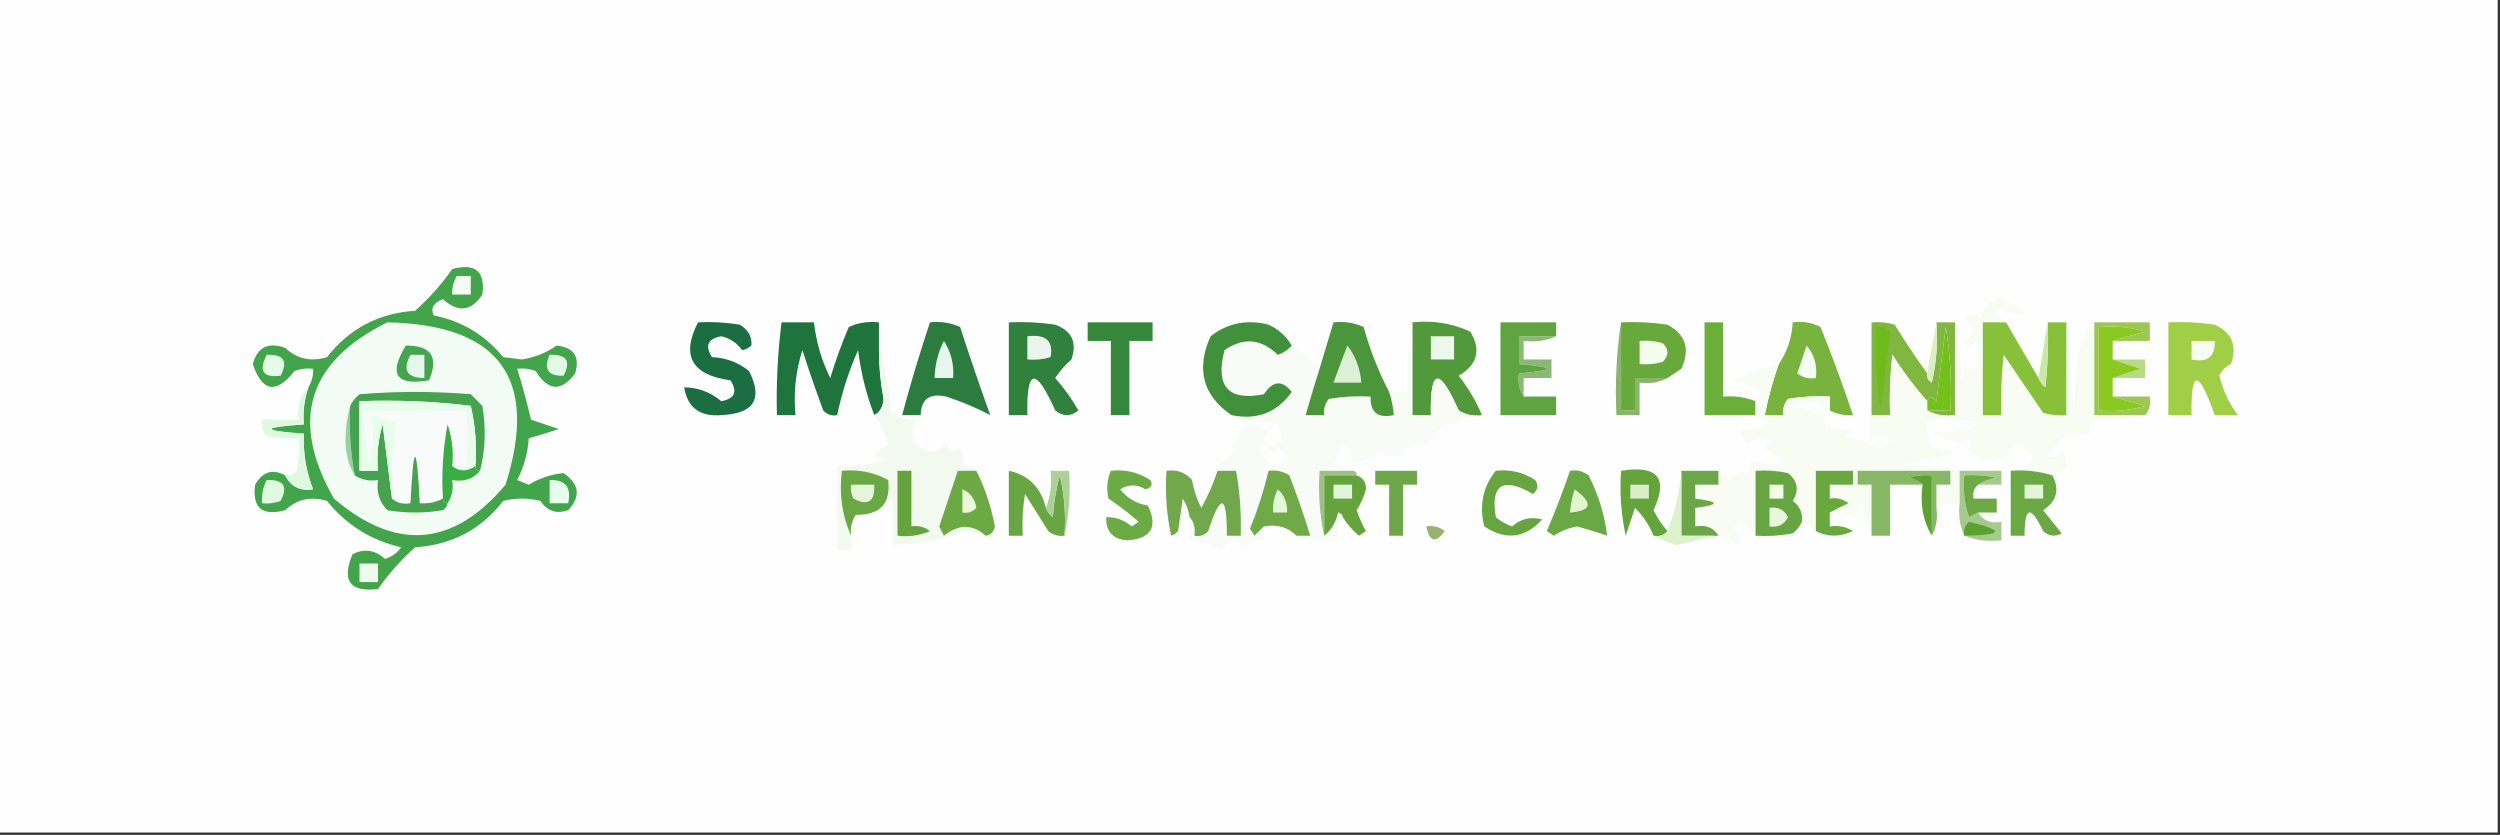 <?xml version="1.0" encoding="UTF-8"?>
<!DOCTYPE svg PUBLIC "-//W3C//DTD SVG 1.1//EN" "http://www.w3.org/Graphics/SVG/1.1/DTD/svg11.dtd">
<svg xmlns="http://www.w3.org/2000/svg" version="1.1" width="539px" height="180px" style="shape-rendering:geometricPrecision; text-rendering:geometricPrecision; image-rendering:optimizeQuality; fill-rule:evenodd; clip-rule:evenodd" xmlns:xlink="http://www.w3.org/1999/xlink">
<rect width="100%" height="100%" fill="#333333" stroke="none"/>
<g><path style="opacity:1" fill="#fefefe" d="M -0.5,-0.5 C 179.167,-0.5 358.833,-0.5 538.5,-0.5C 538.5,59.5 538.5,119.5 538.5,179.5C 358.833,179.5 179.167,179.5 -0.5,179.5C -0.5,119.5 -0.5,59.5 -0.5,-0.5 Z"/></g>
<g><path style="opacity:1" fill="#42a54b" d="M 61.5,102.5 C 62.68,104.913 64.68,105.913 67.5,105.5C 66,101.67 65.333,97.67 65.5,93.5C 56.167,92.833 56.167,92.167 65.5,91.5C 65.279,88.721 65.612,86.055 66.5,83.5C 67.234,82.292 67.567,80.959 67.5,79.5C 66.127,79.343 64.793,79.51 63.5,80C 59.536,85.013 56.536,84.513 54.5,78.5C 55.486,74.853 57.819,73.686 61.5,75C 64.014,77.376 67.014,78.043 70.5,77C 75.326,70.834 81.659,67.5 89.5,67C 92.538,64.297 95.205,61.297 97.5,58C 102.498,56.67 104.664,58.504 104,63.5C 101.593,67.131 98.759,67.464 95.5,64.5C 93.462,65.277 92.795,66.444 93.5,68C 99.551,69.195 104.551,72.195 108.5,77C 109.833,77.167 111.167,77.333 112.5,77.5C 115.323,77.051 117.823,76.051 120,74.5C 123.739,74.905 125.073,76.905 124,80.5C 121.01,84.515 118.177,84.349 115.5,80C 114.207,79.51 112.873,79.343 111.5,79.5C 112.624,83.11 113.624,86.776 114.5,90.5C 116.5,91.167 118.5,91.833 120.5,92.5C 118.314,93.221 116.147,93.888 114,94.5C 113.803,97.692 112.97,100.692 111.5,103.5C 112.333,103.833 113.167,104.167 114,104.5C 116.383,103.068 118.883,102.235 121.5,102C 124.932,104.367 125.265,107.034 122.5,110C 119.997,110.874 117.997,110.207 116.5,108C 113.833,107.333 111.167,107.333 108.5,108C 103.741,114.154 97.408,117.488 89.5,118C 86.462,120.703 83.795,123.703 81.5,127C 75.433,127.714 73.6,125.214 76,119.5C 78.518,118.209 80.851,118.542 83,120.5C 84.434,120.07 85.601,119.236 86.5,118C 79.994,116.503 74.661,113.17 70.5,108C 67.014,106.957 64.014,107.624 61.5,110C 56.502,111.33 54.336,109.496 55,104.5C 56.621,101.679 58.788,101.013 61.5,102.5 Z"/></g>
<g><path style="opacity:1" fill="#f2fbf4" d="M 98.5,59.5 C 99.5,59.5 100.5,59.5 101.5,59.5C 101.5,60.833 101.5,62.167 101.5,63.5C 100.167,63.5 98.833,63.5 97.5,63.5C 97.433,62.041 97.766,60.708 98.5,59.5 Z"/></g>
<g><path style="opacity:1" fill="#1f733d" d="M 189.5,75.5 C 189.504,79.027 189.837,82.527 190.5,86C 190.392,87.681 189.725,88.848 188.5,89.5C 186.815,85.211 185.649,80.544 185,75.5C 182.993,80.02 181.493,84.687 180.5,89.5C 179.325,89.719 178.325,89.386 177.5,88.5C 175.901,84.204 174.401,79.871 173,75.5C 171.563,79.972 171.063,84.639 171.5,89.5C 170.167,89.5 168.833,89.5 167.5,89.5C 167.336,82.798 167.669,76.131 168.5,69.5C 170.833,69.5 173.167,69.5 175.5,69.5C 175.953,73.693 177.119,77.693 179,81.5C 180.136,77.757 181.47,74.09 183,70.5C 185.041,69.577 187.208,69.244 189.5,69.5C 189.5,71.5 189.5,73.5 189.5,75.5 Z"/></g>
<g><path style="opacity:1" fill="#35873c" d="M 234.5,69.5 C 239.167,69.5 243.833,69.5 248.5,69.5C 248.5,70.833 248.5,72.167 248.5,73.5C 246.833,73.5 245.167,73.5 243.5,73.5C 243.5,78.833 243.5,84.167 243.5,89.5C 242.167,89.5 240.833,89.5 239.5,89.5C 239.5,84.167 239.5,78.833 239.5,73.5C 237.833,73.5 236.167,73.5 234.5,73.5C 234.5,72.167 234.5,70.833 234.5,69.5 Z"/></g>
<g><path style="opacity:1" fill="#8bb875" d="M 335.5,72.5 C 333.393,73.468 331.059,73.802 328.5,73.5C 328.5,74.833 328.5,76.167 328.5,77.5C 330.5,77.5 332.5,77.5 334.5,77.5C 334.5,78.833 334.5,80.167 334.5,81.5C 332.5,81.5 330.5,81.5 328.5,81.5C 328.5,82.833 328.5,84.167 328.5,85.5C 327.549,84.081 327.216,82.415 327.5,80.5C 335.5,79.833 335.5,79.167 327.5,78.5C 327.5,76.5 327.5,74.5 327.5,72.5C 330.167,72.5 332.833,72.5 335.5,72.5 Z"/></g>
<g><path style="opacity:1" fill="#e1fae5" d="M 118.5,76.5 C 122.161,76.35 123.161,77.85 121.5,81C 118.14,81.118 117.14,79.618 118.5,76.5 Z"/></g>
<g><path style="opacity:1" fill="#88b46c" d="M 349.5,69.5 C 349.5,75.833 349.5,82.167 349.5,88.5C 350.5,88.5 351.5,88.5 352.5,88.5C 352.5,86.167 352.5,83.833 352.5,81.5C 354.833,81.5 357.167,81.5 359.5,81.5C 357.735,82.461 355.735,82.795 353.5,82.5C 353.5,84.833 353.5,87.167 353.5,89.5C 351.833,89.5 350.167,89.5 348.5,89.5C 348.176,82.646 348.509,75.979 349.5,69.5 Z"/></g>
<g><path style="opacity:1" fill="#b6db81" d="M 455.5,77.5 C 457.833,77.5 460.167,77.5 462.5,77.5C 462.5,78.833 462.5,80.167 462.5,81.5C 460.167,81.5 457.833,81.5 455.5,81.5C 457.369,80.835 459.369,80.169 461.5,79.5C 459.369,78.831 457.369,78.165 455.5,77.5 Z"/></g>
<g><path style="opacity:1" fill="#a0ce47" d="M 467.5,69.5 C 470.85,69.335 474.183,69.502 477.5,70C 481.213,71.691 482.379,74.525 481,78.5C 479.842,78.998 479.009,79.832 478.5,81C 479.293,84.232 480.626,87.066 482.5,89.5C 480.833,89.5 479.167,89.5 477.5,89.5C 473.981,79.546 472.315,79.546 472.5,89.5C 470.833,89.5 469.167,89.5 467.5,89.5C 467.5,82.833 467.5,76.167 467.5,69.5 Z"/></g>
<g><path style="opacity:1" fill="#f7feef" d="M 472.5,73.5 C 474.167,73.5 475.833,73.5 477.5,73.5C 477.616,76.91 475.95,78.244 472.5,77.5C 472.5,76.167 472.5,74.833 472.5,73.5 Z"/></g>
<g><path style="opacity:1" fill="#e4fce5" d="M 57.5,76.5 C 61.161,76.35 62.161,77.85 60.5,81C 56.707,81.487 55.707,79.987 57.5,76.5 Z"/></g>
<g><path style="opacity:1" fill="#68a93b" d="M 349.5,69.5 C 352.85,69.335 356.183,69.502 359.5,70C 363.458,72.106 364.458,75.273 362.5,79.5C 361.482,80.192 360.482,80.859 359.5,81.5C 357.167,81.5 354.833,81.5 352.5,81.5C 352.5,83.833 352.5,86.167 352.5,88.5C 351.5,88.5 350.5,88.5 349.5,88.5C 349.5,82.167 349.5,75.833 349.5,69.5 Z"/></g>
<g><path style="opacity:1" fill="#f3fced" d="M 353.5,73.5 C 355.199,73.34 356.866,73.507 358.5,74C 359.833,75.333 359.833,76.667 358.5,78C 356.866,78.493 355.199,78.66 353.5,78.5C 353.5,76.833 353.5,75.167 353.5,73.5 Z"/></g>
<g><path style="opacity:1" fill="#81b741" d="M 415.5,80.5 C 415.369,81.376 415.702,82.043 416.5,82.5C 417.492,78.217 417.826,73.884 417.5,69.5C 418.833,69.5 420.167,69.5 421.5,69.5C 421.5,76.167 421.5,82.833 421.5,89.5C 419.265,89.795 417.265,89.461 415.5,88.5C 417.167,88.5 418.833,88.5 420.5,88.5C 420.829,82.463 420.496,76.463 419.5,70.5C 418.833,75.833 418.167,81.167 417.5,86.5C 416.571,85.45 415.905,85.45 415.5,86.5C 412.777,83.414 410.277,80.08 408,76.5C 407.501,80.821 407.334,85.154 407.5,89.5C 406.167,89.5 404.833,89.5 403.5,89.5C 403.5,82.833 403.5,76.167 403.5,69.5C 405.199,69.34 406.866,69.507 408.5,70C 410.72,73.615 413.053,77.115 415.5,80.5 Z"/></g>
<g><path style="opacity:1" fill="#73c11b" d="M 415.5,88.5 C 415.5,87.833 415.5,87.167 415.5,86.5C 415.905,85.45 416.571,85.45 417.5,86.5C 418.167,81.167 418.833,75.833 419.5,70.5C 420.496,76.463 420.829,82.463 420.5,88.5C 418.833,88.5 417.167,88.5 415.5,88.5 Z"/></g>
<g><path style="opacity:1" fill="#ddefbf" d="M 417.5,69.5 C 417.826,73.884 417.492,78.217 416.5,82.5C 415.702,82.043 415.369,81.376 415.5,80.5C 416.167,76.833 416.833,73.167 417.5,69.5 Z"/></g>
<g><path style="opacity:1" fill="#30803e" d="M 217.5,69.5 C 220.85,69.335 224.183,69.502 227.5,70C 231.104,71.334 232.271,73.834 231,77.5C 229.647,78.685 228.48,80.019 227.5,81.5C 229.412,83.657 231.079,85.991 232.5,88.5C 230.833,89.833 229.167,89.833 227.5,88.5C 223.296,79.036 221.296,79.369 221.5,89.5C 220.167,89.5 218.833,89.5 217.5,89.5C 217.5,82.833 217.5,76.167 217.5,69.5 Z"/></g>
<g><path style="opacity:1" fill="#eaf5eb" d="M 221.5,72.5 C 225.493,71.999 227.16,73.499 226.5,77C 224.866,77.493 223.199,77.66 221.5,77.5C 221.5,75.833 221.5,74.167 221.5,72.5 Z"/></g>
<g><path style="opacity:1" fill="#6dbc19" d="M 404.5,70.5 C 405.675,70.281 406.675,70.614 407.5,71.5C 406.875,77.146 406.208,82.812 405.5,88.5C 404.504,82.537 404.171,76.537 404.5,70.5 Z"/></g>
<g><path style="opacity:1" fill="#2b7c3e" d="M 200.5,69.5 C 202.792,69.244 204.959,69.577 207,70.5C 209.076,76.895 211.242,83.228 213.5,89.5C 210.501,87.921 207.334,86.588 204,85.5C 200.406,84.717 198.573,86.05 198.5,89.5C 197.167,89.5 195.833,89.5 194.5,89.5C 196.302,82.763 198.302,76.096 200.5,69.5 Z"/></g>
<g><path style="opacity:1" fill="#e5f6ed" d="M 203.5,73.5 C 205.04,75.838 205.706,78.505 205.5,81.5C 204.167,81.5 202.833,81.5 201.5,81.5C 201.56,78.659 202.226,75.993 203.5,73.5 Z"/></g>
<g><path style="opacity:1" fill="#51993a" d="M 304.5,69.5 C 308.911,69.021 313.078,69.688 317,71.5C 319.385,75.457 318.552,78.624 314.5,81C 316.568,83.642 318.235,86.475 319.5,89.5C 317.712,89.785 316.045,89.452 314.5,88.5C 310.296,79.036 308.296,79.369 308.5,89.5C 307.167,89.5 305.833,89.5 304.5,89.5C 304.5,82.833 304.5,76.167 304.5,69.5 Z"/></g>
<g><path style="opacity:1" fill="#ecf8eb" d="M 308.5,72.5 C 310.167,72.5 311.833,72.5 313.5,72.5C 313.5,74.167 313.5,75.833 313.5,77.5C 311.833,77.5 310.167,77.5 308.5,77.5C 308.5,75.833 308.5,74.167 308.5,72.5 Z"/></g>
<g><path style="opacity:1" fill="#6cae3a" d="M 378.5,86.5 C 378.5,87.5 378.5,88.5 378.5,89.5C 374.833,89.5 371.167,89.5 367.5,89.5C 367.5,82.833 367.5,76.167 367.5,69.5C 368.833,69.5 370.167,69.5 371.5,69.5C 371.5,74.833 371.5,80.167 371.5,85.5C 373.95,85.298 376.283,85.631 378.5,86.5 Z"/></g>
<g><path style="opacity:1" fill="#89c921" d="M 455.5,73.5 C 455.5,74.833 455.5,76.167 455.5,77.5C 457.369,78.165 459.369,78.831 461.5,79.5C 459.369,80.169 457.369,80.835 455.5,81.5C 455.5,82.833 455.5,84.167 455.5,85.5C 457.698,86.165 460.031,86.832 462.5,87.5C 459.232,88.487 455.898,88.82 452.5,88.5C 452.5,82.5 452.5,76.5 452.5,70.5C 455.898,70.18 459.232,70.513 462.5,71.5C 460.031,72.168 457.698,72.835 455.5,73.5 Z"/></g>
<g><path style="opacity:1" fill="#78b43d" d="M 394.5,88.5 C 394.5,87.5 394.5,86.5 394.5,85.5C 391.482,85.335 388.482,85.502 385.5,86C 384.663,87.011 384.33,88.178 384.5,89.5C 383.167,89.5 381.833,89.5 380.5,89.5C 381.223,85.732 382.223,82.065 383.5,78.5C 385.336,75.817 386.336,72.817 386.5,69.5C 388.604,69.201 390.604,69.534 392.5,70.5C 395.047,76.814 397.381,83.147 399.5,89.5C 397.708,89.634 396.042,89.301 394.5,88.5 Z"/></g>
<g><path style="opacity:1" fill="#f5fdf3" d="M 389.5,74.5 C 391.163,76.439 391.829,78.772 391.5,81.5C 390.022,81.762 388.689,81.429 387.5,80.5C 388.172,78.471 388.838,76.471 389.5,74.5 Z"/></g>
<g><path style="opacity:1" fill="#f8fbf6" d="M 304.5,69.5 C 304.5,76.167 304.5,82.833 304.5,89.5C 305.833,89.5 307.167,89.5 308.5,89.5C 308.296,79.369 310.296,79.036 314.5,88.5C 316.045,89.452 317.712,89.785 319.5,89.5C 316.014,89.989 312.681,91.156 309.5,93C 309.957,93.414 310.291,93.914 310.5,94.5C 307.444,95.196 304.444,96.03 301.5,97C 301.833,97.333 302.167,97.667 302.5,98C 300.888,98.72 299.388,98.554 298,97.5C 296.103,99.016 293.936,99.683 291.5,99.5C 291.778,97.654 291.111,96.32 289.5,95.5C 288.756,96.99 288.09,98.49 287.5,100C 289.058,100.21 290.391,100.71 291.5,101.5C 289.167,101.5 286.833,101.5 284.5,101.5C 284.181,106.363 284.514,111.03 285.5,115.5C 286.999,114.322 287.999,112.655 288.5,110.5C 289.107,110.624 289.44,110.957 289.5,111.5C 288.549,112.919 288.216,114.585 288.5,116.5C 285.287,116.81 282.287,116.477 279.5,115.5C 280.5,115.5 281.5,115.5 282.5,115.5C 281.165,111.183 279.665,106.85 278,102.5C 276.644,101.62 275.144,101.286 273.5,101.5C 272.478,105.792 271.144,109.959 269.5,114C 269.833,114.5 270.167,115 270.5,115.5C 271.182,114.757 271.849,114.091 272.5,113.5C 272.5,114.5 272.5,115.5 272.5,116.5C 270.61,116.297 269.11,116.963 268,118.5C 266.437,115.956 264.937,115.956 263.5,118.5C 261.271,117.423 258.937,116.756 256.5,116.5C 256.5,114.833 256.5,113.167 256.5,111.5C 257.434,112.568 257.768,113.901 257.5,115.5C 258.675,115.719 259.675,115.386 260.5,114.5C 263.215,106.221 264.548,106.554 264.5,115.5C 265.5,115.5 266.5,115.5 267.5,115.5C 267.647,110.786 267.314,106.119 266.5,101.5C 265.167,101.5 263.833,101.5 262.5,101.5C 263.246,99.657 264.579,98.324 266.5,97.5C 266.291,96.914 265.957,96.414 265.5,96C 266.973,95.29 267.64,94.124 267.5,92.5C 269.86,91.084 271.86,91.417 273.5,93.5C 270.888,96.329 271.388,98.662 275,100.5C 278.058,99.675 278.224,98.342 275.5,96.5C 274.604,97.506 273.938,97.506 273.5,96.5C 274.325,95.614 275.325,95.281 276.5,95.5C 276.579,94.07 276.246,92.736 275.5,91.5C 272.023,90.833 268.689,90.166 265.5,89.5C 271.006,90.622 275.34,88.956 278.5,84.5C 276.443,81.884 274.443,82.051 272.5,85C 264.805,86.509 261.972,83.342 264,75.5C 268.068,72.675 271.901,73.008 275.5,76.5C 276.739,76.058 277.739,75.391 278.5,74.5C 280.761,75.909 282.761,77.575 284.5,79.5C 283.424,82.871 282.424,86.204 281.5,89.5C 282.833,89.5 284.167,89.5 285.5,89.5C 285.33,88.178 285.663,87.011 286.5,86C 289.482,85.502 292.482,85.335 295.5,85.5C 295.384,88.91 297.05,90.244 300.5,89.5C 300.371,87.784 300.038,86.117 299.5,84.5C 300.833,84.5 302.167,84.5 303.5,84.5C 303.179,79.305 303.513,74.305 304.5,69.5 Z"/></g>
<g><path style="opacity:1" fill="#5fa441" d="M 335.5,72.5 C 332.833,72.5 330.167,72.5 327.5,72.5C 327.5,74.5 327.5,76.5 327.5,78.5C 335.5,79.167 335.5,79.833 327.5,80.5C 327.216,82.415 327.549,84.081 328.5,85.5C 330.833,85.5 333.167,85.5 335.5,85.5C 335.5,86.833 335.5,88.167 335.5,89.5C 331.5,89.5 327.5,89.5 323.5,89.5C 323.5,82.833 323.5,76.167 323.5,69.5C 327.5,69.5 331.5,69.5 335.5,69.5C 335.5,70.5 335.5,71.5 335.5,72.5 Z"/></g>
<g><path style="opacity:1" fill="#1b6d42" d="M 150.5,69.5 C 153.518,69.335 156.518,69.502 159.5,70C 161.329,71.113 162.163,72.613 162,74.5C 161.439,75.022 160.772,75.355 160,75.5C 158.88,73.925 157.38,72.925 155.5,72.5C 152.604,73.024 151.937,74.524 153.5,77C 156.525,77.133 159.192,78.133 161.5,80C 164.552,86.039 162.552,89.206 155.5,89.5C 150.879,89.876 148.212,87.876 147.5,83.5C 150.541,83.551 153.208,84.551 155.5,86.5C 158.396,85.976 159.063,84.476 157.5,82C 149.121,80.852 146.788,76.685 150.5,69.5 Z"/></g>
<g><path style="opacity:1" fill="#40903c" d="M 278.5,74.5 C 277.739,75.391 276.739,76.058 275.5,76.5C 271.901,73.008 268.068,72.675 264,75.5C 261.972,83.342 264.805,86.509 272.5,85C 274.443,82.051 276.443,81.884 278.5,84.5C 275.34,88.956 271.006,90.622 265.5,89.5C 259.321,85.249 257.821,79.583 261,72.5C 264.681,69.64 268.848,68.807 273.5,70C 275.66,70.996 277.327,72.496 278.5,74.5 Z"/></g>
<g><path style="opacity:1" fill="#4b953b" d="M 299.5,84.5 C 300.038,86.117 300.371,87.784 300.5,89.5C 297.05,90.244 295.384,88.91 295.5,85.5C 292.482,85.335 289.482,85.502 286.5,86C 285.663,87.011 285.33,88.178 285.5,89.5C 284.167,89.5 282.833,89.5 281.5,89.5C 282.424,86.204 283.424,82.871 284.5,79.5C 285.508,76.156 286.508,72.823 287.5,69.5C 289.792,69.244 291.959,69.577 294,70.5C 295.371,75.464 297.204,80.131 299.5,84.5 Z"/></g>
<g><path style="opacity:1" fill="#dbf0d7" d="M 290.5,74.5 C 292.267,76.792 293.267,79.458 293.5,82.5C 291.5,82.5 289.5,82.5 287.5,82.5C 288.454,79.857 289.454,77.19 290.5,74.5 Z"/></g>
<g><path style="opacity:1" fill="#f3fcf4" d="M 83.5,69.5 C 107.722,69.986 116.222,81.653 109,104.5C 97.723,117.927 85.389,118.927 72,107.5C 62.43,90.714 66.263,78.047 83.5,69.5 Z"/></g>
<g><path style="opacity:1" fill="#45a54f" d="M 87.5,74.5 C 92.984,74.481 94.65,76.981 92.5,82C 85.369,83.211 83.702,80.711 87.5,74.5 Z"/></g>
<g><path style="opacity:1" fill="#e7f6eb" d="M 88.5,76.5 C 89.5,76.5 90.5,76.5 91.5,76.5C 91.5,78.167 91.5,79.833 91.5,81.5C 87.716,81.475 86.716,79.808 88.5,76.5 Z"/></g>
<g><path style="opacity:1" fill="#9bc752" d="M 451.5,69.5 C 455.5,69.5 459.5,69.5 463.5,69.5C 463.5,70.833 463.5,72.167 463.5,73.5C 460.833,73.5 458.167,73.5 455.5,73.5C 457.698,72.835 460.031,72.168 462.5,71.5C 459.232,70.513 455.898,70.18 452.5,70.5C 452.5,76.5 452.5,82.5 452.5,88.5C 455.898,88.82 459.232,88.487 462.5,87.5C 460.031,86.832 457.698,86.165 455.5,85.5C 458.167,85.5 460.833,85.5 463.5,85.5C 463.768,87.099 463.434,88.432 462.5,89.5C 458.833,89.5 455.167,89.5 451.5,89.5C 451.5,82.833 451.5,76.167 451.5,69.5 Z"/></g>
<g><path style="opacity:1" fill="#f2f9ef" d="M 189.5,75.5 C 191.018,79.566 191.851,83.899 192,88.5C 193.444,90.155 195.278,90.822 197.5,90.5C 195.656,94.19 196.822,96.523 201,97.5C 202.326,97.245 203.326,96.578 204,95.5C 204.605,97.481 205.605,97.815 207,96.5C 207.49,97.793 207.657,99.127 207.5,100.5C 208.791,100.263 209.791,100.596 210.5,101.5C 209.167,101.5 207.833,101.5 206.5,101.5C 205.185,105.474 203.851,109.474 202.5,113.5C 202.833,114.167 203.167,114.833 203.5,115.5C 206.725,112.966 209.725,112.966 212.5,115.5C 211.423,114.982 210.256,114.648 209,114.5C 203.712,116.269 198.212,117.269 192.5,117.5C 192.819,112.637 192.486,107.97 191.5,103.5C 188.448,101.822 185.115,101.155 181.5,101.5C 180.897,106.619 181.564,111.285 183.5,115.5C 183.5,116.5 183.5,117.5 183.5,118.5C 182.5,118.5 181.5,118.5 180.5,118.5C 180.5,112.5 180.5,106.5 180.5,100.5C 184.247,100.608 187.914,100.108 191.5,99C 187.728,98.389 187.728,97.389 191.5,96C 190.871,93.625 189.871,91.459 188.5,89.5C 189.725,88.848 190.392,87.681 190.5,86C 189.837,82.527 189.504,79.027 189.5,75.5 Z"/></g>
<g><path style="opacity:1" fill="#f8fcf3" d="M 432.5,69.5 C 430.833,69.5 429.167,69.5 427.5,69.5C 427.5,76.167 427.5,82.833 427.5,89.5C 428.833,89.5 430.167,89.5 431.5,89.5C 431.334,85.154 431.501,80.821 432,76.5C 434.833,80.667 437.667,84.833 440.5,89C 442.134,89.493 443.801,89.66 445.5,89.5C 445.5,82.833 445.5,76.167 445.5,69.5C 446.328,75.987 446.828,82.654 447,89.5C 447.333,85.167 447.667,80.833 448,76.5C 448.86,73.916 450.027,71.583 451.5,69.5C 451.5,76.167 451.5,82.833 451.5,89.5C 455.167,89.5 458.833,89.5 462.5,89.5C 458.702,90.483 454.702,90.817 450.5,90.5C 450.5,91.5 450.5,92.5 450.5,93.5C 446.01,92.903 443.01,94.569 441.5,98.5C 442.822,98.67 443.989,98.337 445,97.5C 445.49,98.793 445.657,100.127 445.5,101.5C 444.209,101.263 443.209,101.596 442.5,102.5C 439.609,101.597 436.609,101.264 433.5,101.5C 439.45,100.286 439.784,98.286 434.5,95.5C 431.692,99.943 428.359,100.443 424.5,97C 425.602,94.609 424.936,94.109 422.5,95.5C 420.339,94.965 418.339,94.132 416.5,93C 420.244,93.489 423.911,92.823 427.5,91C 423.514,90.501 419.514,90.335 415.5,90.5C 415.201,92.604 415.534,94.604 416.5,96.5C 418.117,96.669 419.784,97.003 421.5,97.5C 417.575,98.733 413.575,99.566 409.5,100C 413.917,100.228 418.25,100.728 422.5,101.5C 422.5,103.833 422.5,106.167 422.5,108.5C 420.708,108.366 419.042,108.699 417.5,109.5C 417.5,107.833 417.5,106.167 417.5,104.5C 418.5,104.5 419.5,104.5 420.5,104.5C 420.5,103.5 420.5,102.5 420.5,101.5C 413.833,101.5 407.167,101.5 400.5,101.5C 400.5,102.5 400.5,103.5 400.5,104.5C 401.5,104.5 402.5,104.5 403.5,104.5C 403.5,108.167 403.5,111.833 403.5,115.5C 402.835,113.302 402.168,110.969 401.5,108.5C 400.749,109.376 400.249,110.376 400,111.5C 398.301,110.594 396.467,110.261 394.5,110.5C 395.718,109.839 397.051,109.172 398.5,108.5C 397.311,107.571 395.978,107.238 394.5,107.5C 394.5,106.5 394.5,105.5 394.5,104.5C 396.167,104.5 397.833,104.5 399.5,104.5C 399.5,103.5 399.5,102.5 399.5,101.5C 396.833,101.5 394.167,101.5 391.5,101.5C 391.5,105.833 391.5,110.167 391.5,114.5C 390.5,113.833 389.5,113.167 388.5,112.5C 388.703,110.61 388.037,109.11 386.5,108C 387.935,105.733 387.602,103.733 385.5,102C 383.19,101.503 380.857,101.337 378.5,101.5C 378.5,106.167 378.5,110.833 378.5,115.5C 377.766,114.071 376.599,113.071 375,112.5C 374.5,112.833 374,113.167 373.5,113.5C 374.167,114.5 374.833,115.5 375.5,116.5C 375.167,116.833 374.833,117.167 374.5,117.5C 373.476,116.147 372.143,115.48 370.5,115.5C 369.448,113.744 367.781,113.077 365.5,113.5C 365.5,112.167 365.5,110.833 365.5,109.5C 370.833,108.833 370.833,108.167 365.5,107.5C 365.5,106.5 365.5,105.5 365.5,104.5C 367.167,104.5 368.833,104.5 370.5,104.5C 370.5,103.5 370.5,102.5 370.5,101.5C 372.068,103.931 373.568,103.931 375,101.5C 376.813,102.609 377.646,101.942 377.5,99.5C 379.06,99.519 380.56,99.852 382,100.5C 383.059,100.37 383.892,99.87 384.5,99C 382.998,98.417 381.665,97.584 380.5,96.5C 381.025,95.808 381.692,95.308 382.5,95C 380.432,94.313 378.432,94.48 376.5,95.5C 375.614,94.675 375.281,93.675 375.5,92.5C 377.604,92.799 379.604,92.466 381.5,91.5C 380.643,90.575 379.643,89.908 378.5,89.5C 378.5,88.5 378.5,87.5 378.5,86.5C 379.776,85.614 379.776,84.614 378.5,83.5C 376.885,82.846 375.218,82.346 373.5,82C 376.74,80.6 380.073,79.433 383.5,78.5C 382.223,82.065 381.223,85.732 380.5,89.5C 381.833,89.5 383.167,89.5 384.5,89.5C 384.33,88.178 384.663,87.011 385.5,86C 388.482,85.502 391.482,85.335 394.5,85.5C 394.5,86.5 394.5,87.5 394.5,88.5C 392.134,86.454 389.467,86.121 386.5,87.5C 388.423,88.308 390.423,88.808 392.5,89C 393.337,90.011 393.67,91.178 393.5,92.5C 395.527,92.338 397.527,92.504 399.5,93C 398.833,93.333 398.167,93.667 397.5,94C 400.132,94.449 402.632,95.283 405,96.5C 409.314,94.906 408.814,94.239 403.5,94.5C 403.5,92.833 403.5,91.167 403.5,89.5C 404.833,89.5 406.167,89.5 407.5,89.5C 407.334,85.154 407.501,80.821 408,76.5C 410.277,80.08 412.777,83.414 415.5,86.5C 415.5,87.167 415.5,87.833 415.5,88.5C 417.265,89.461 419.265,89.795 421.5,89.5C 421.5,82.833 421.5,76.167 421.5,69.5C 422.325,73.647 422.825,77.981 423,82.5C 423.483,81.552 423.649,80.552 423.5,79.5C 424.5,79.5 425.5,79.5 426.5,79.5C 426.662,77.473 426.495,75.473 426,73.5C 425.107,74.711 424.274,74.711 423.5,73.5C 426.167,71.833 426.167,70.167 423.5,68.5C 424.533,67.548 425.7,67.548 427,68.5C 428.957,63.3 432.124,63.133 436.5,68C 434.822,67.888 433.155,67.388 431.5,66.5C 430.833,66.833 430.167,67.167 429.5,67.5C 430.602,68.176 431.602,68.842 432.5,69.5 Z"/></g>
<g><path style="opacity:1" fill="#88c039" d="M 432.5,69.5 C 434.87,73.523 437.203,77.523 439.5,81.5C 439.783,82.289 440.283,82.956 441,83.5C 441.499,78.845 441.666,74.178 441.5,69.5C 442.833,69.5 444.167,69.5 445.5,69.5C 445.5,76.167 445.5,82.833 445.5,89.5C 443.801,89.66 442.134,89.493 440.5,89C 437.667,84.833 434.833,80.667 432,76.5C 431.501,80.821 431.334,85.154 431.5,89.5C 430.167,89.5 428.833,89.5 427.5,89.5C 427.5,82.833 427.5,76.167 427.5,69.5C 429.167,69.5 430.833,69.5 432.5,69.5 Z"/></g>
<g><path style="opacity:1" fill="#cae8a6" d="M 441.5,69.5 C 441.666,74.178 441.499,78.845 441,83.5C 440.283,82.956 439.783,82.289 439.5,81.5C 440.167,77.5 440.833,73.5 441.5,69.5 Z"/></g>
<g><path style="opacity:1" fill="#f8fbf9" d="M 97.5,100.5 C 97.817,97.428 97.484,94.428 96.5,91.5C 95.505,96.792 95.172,102.125 95.5,107.5C 93.958,108.301 92.291,108.634 90.5,108.5C 89.833,95.167 89.167,95.167 88.5,108.5C 86.901,108.768 85.568,108.434 84.5,107.5C 84.193,101.907 84.527,96.407 85.5,91C 83.567,90.749 81.734,90.249 80,89.5C 80.672,93.138 80.505,96.805 79.5,100.5C 78.876,96.767 78.543,92.767 78.5,88.5C 85.833,88.5 93.167,88.5 100.5,88.5C 101.02,92.653 101.02,96.653 100.5,100.5C 99.5,100.5 98.5,100.5 97.5,100.5 Z"/></g>
<g><path style="opacity:1" fill="#def9df" d="M 66.5,83.5 C 65.612,86.055 65.279,88.721 65.5,91.5C 56.167,92.167 56.167,92.833 65.5,93.5C 65.333,97.67 66,101.67 67.5,105.5C 64.68,105.913 62.68,104.913 61.5,102.5C 62.496,102.586 63.329,102.252 64,101.5C 64.497,99.19 64.663,96.857 64.5,94.5C 62.143,94.663 59.81,94.497 57.5,94C 56.663,92.989 56.33,91.822 56.5,90.5C 59.167,90.5 61.833,90.5 64.5,90.5C 63.99,87.612 64.656,85.279 66.5,83.5 Z"/></g>
<g><path style="opacity:1" fill="#97d0a1" d="M 75.5,87.5 C 75.221,92.595 75.555,97.595 76.5,102.5C 75.191,100.429 74.525,97.929 74.5,95C 74.503,92.31 74.836,89.81 75.5,87.5 Z"/></g>
<g><path style="opacity:1" fill="#46a24f" d="M 103.5,101.5 C 102.833,101.5 102.5,101.167 102.5,100.5C 102.826,96.116 102.492,91.783 101.5,87.5C 93.556,86.531 85.556,86.198 77.5,86.5C 77.5,91.5 77.5,96.5 77.5,101.5C 78.833,101.5 80.167,101.5 81.5,101.5C 81.18,98.102 81.513,94.768 82.5,91.5C 83.167,96.985 83.834,102.319 84.5,107.5C 85.568,108.434 86.901,108.768 88.5,108.5C 89.167,95.167 89.833,95.167 90.5,108.5C 92.291,108.634 93.958,108.301 95.5,107.5C 95.5,108.167 95.833,108.5 96.5,108.5C 96.389,109.117 96.056,109.617 95.5,110C 91.5,110.667 87.5,110.667 83.5,110C 81.771,108.211 81.104,106.044 81.5,103.5C 79.585,103.784 77.919,103.451 76.5,102.5C 75.555,97.595 75.221,92.595 75.5,87.5C 75.953,86.542 76.62,85.708 77.5,85C 85.5,84.333 93.5,84.333 101.5,85C 102.333,85.833 103.167,86.667 104,87.5C 104.815,92.352 104.648,97.019 103.5,101.5 Z"/></g>
<g><path style="opacity:1" fill="#e6feea" d="M 102.5,100.5 C 100.716,101.72 99.05,101.72 97.5,100.5C 98.5,100.5 99.5,100.5 100.5,100.5C 101.02,96.653 101.02,92.653 100.5,88.5C 93.167,88.5 85.833,88.5 78.5,88.5C 78.543,92.767 78.876,96.767 79.5,100.5C 80.505,96.805 80.672,93.138 80,89.5C 81.734,90.249 83.567,90.749 85.5,91C 84.527,96.407 84.193,101.907 84.5,107.5C 83.834,102.319 83.167,96.985 82.5,91.5C 81.513,94.768 81.18,98.102 81.5,101.5C 80.167,101.5 78.833,101.5 77.5,101.5C 77.5,96.5 77.5,91.5 77.5,86.5C 85.556,86.198 93.556,86.531 101.5,87.5C 102.492,91.783 102.826,96.116 102.5,100.5 Z"/></g>
<g><path style="opacity:1" fill="#3bab43" d="M 97.5,100.5 C 99.05,101.72 100.716,101.72 102.5,100.5C 102.5,101.167 102.833,101.5 103.5,101.5C 102.01,103.28 100.01,103.946 97.5,103.5C 97.784,105.415 97.451,107.081 96.5,108.5C 95.833,108.5 95.5,108.167 95.5,107.5C 95.172,102.125 95.505,96.792 96.5,91.5C 97.484,94.428 97.817,97.428 97.5,100.5 Z"/></g>
<g><path style="opacity:1" fill="#87b868" d="M 417.5,109.5 C 417.795,111.735 417.461,113.735 416.5,115.5C 416.5,111.167 416.5,106.833 416.5,102.5C 414.801,102.34 413.134,102.506 411.5,103C 412.737,103.232 413.737,103.732 414.5,104.5C 412.167,104.5 409.833,104.5 407.5,104.5C 407.5,108.167 407.5,111.833 407.5,115.5C 406.167,115.5 404.833,115.5 403.5,115.5C 403.5,111.833 403.5,108.167 403.5,104.5C 402.5,104.5 401.5,104.5 400.5,104.5C 400.5,103.5 400.5,102.5 400.5,101.5C 407.167,101.5 413.833,101.5 420.5,101.5C 420.5,102.5 420.5,103.5 420.5,104.5C 419.5,104.5 418.5,104.5 417.5,104.5C 417.5,106.167 417.5,107.833 417.5,109.5 Z"/></g>
<g><path style="opacity:1" fill="#6ca945" d="M 210.5,101.5 C 212.388,105.285 213.721,109.285 214.5,113.5C 214.253,114.713 213.586,115.38 212.5,115.5C 209.725,112.966 206.725,112.966 203.5,115.5C 203.167,114.833 202.833,114.167 202.5,113.5C 203.851,109.474 205.185,105.474 206.5,101.5C 207.833,101.5 209.167,101.5 210.5,101.5 Z"/></g>
<g><path style="opacity:1" fill="#68a543" d="M 225.5,109.5 C 225.783,110.289 226.283,110.956 227,111.5C 227.179,108.447 227.679,105.447 228.5,102.5C 229.492,106.783 229.826,111.116 229.5,115.5C 228.178,115.67 227.011,115.337 226,114.5C 224.333,111.833 222.667,109.167 221,106.5C 220.502,109.482 220.335,112.482 220.5,115.5C 219.5,115.5 218.5,115.5 217.5,115.5C 217.5,110.833 217.5,106.167 217.5,101.5C 221.736,102.402 224.402,105.068 225.5,109.5 Z"/></g>
<g><path style="opacity:1" fill="#9dc083" d="M 291.5,101.5 C 292.167,101.5 292.5,101.833 292.5,102.5C 290.167,102.5 287.833,102.5 285.5,102.5C 285.5,106.833 285.5,111.167 285.5,115.5C 284.514,111.03 284.181,106.363 284.5,101.5C 286.833,101.5 289.167,101.5 291.5,101.5 Z"/></g>
<g><path style="opacity:1" fill="#dffae1" d="M 57.5,103.5 C 61.161,103.35 62.161,104.85 60.5,108C 59.207,108.49 57.873,108.657 56.5,108.5C 56.366,106.708 56.699,105.042 57.5,103.5 Z"/></g>
<g><path style="opacity:1" fill="#65a43d" d="M 292.5,102.5 C 293.88,102.962 294.547,103.962 294.5,105.5C 294.061,107.104 293.394,108.604 292.5,110C 293.029,111.559 293.696,113.059 294.5,114.5C 294,114.833 293.5,115.167 293,115.5C 291.588,114.314 290.421,112.981 289.5,111.5C 289.44,110.957 289.107,110.624 288.5,110.5C 287.999,112.655 286.999,114.322 285.5,115.5C 285.5,111.167 285.5,106.833 285.5,102.5C 287.833,102.5 290.167,102.5 292.5,102.5 Z"/></g>
<g><path style="opacity:1" fill="#dff6d9" d="M 287.5,104.5 C 288.833,104.5 290.167,104.5 291.5,104.5C 291.5,105.5 291.5,106.5 291.5,107.5C 290.167,107.5 288.833,107.5 287.5,107.5C 287.5,106.5 287.5,105.5 287.5,104.5 Z"/></g>
<g><path style="opacity:1" fill="#6ba748" d="M 362.5,101.5 C 365.167,101.5 367.833,101.5 370.5,101.5C 370.5,102.5 370.5,103.5 370.5,104.5C 368.833,104.5 367.167,104.5 365.5,104.5C 365.5,105.5 365.5,106.5 365.5,107.5C 370.833,108.167 370.833,108.833 365.5,109.5C 365.5,110.833 365.5,112.167 365.5,113.5C 367.781,113.077 369.448,113.744 370.5,115.5C 370.167,115.5 369.833,115.5 369.5,115.5C 367.167,115.5 364.833,115.5 362.5,115.5C 362.5,110.833 362.5,106.167 362.5,101.5 Z"/></g>
<g><path style="opacity:1" fill="#e6fded" d="M 118.5,103.5 C 121.91,103.384 123.244,105.05 122.5,108.5C 121.167,108.5 119.833,108.5 118.5,108.5C 118.5,106.833 118.5,105.167 118.5,103.5 Z"/></g>
<g><path style="opacity:1" fill="#add097" d="M 229.5,115.5 C 229.826,111.116 229.492,106.783 228.5,102.5C 227.679,105.447 227.179,108.447 227,111.5C 226.283,110.956 225.783,110.289 225.5,109.5C 226.473,107.052 226.806,104.385 226.5,101.5C 227.833,101.5 229.167,101.5 230.5,101.5C 230.819,106.363 230.486,111.03 229.5,115.5 Z"/></g>
<g><path style="opacity:1" fill="#65a43a" d="M 359.5,114.5 C 358.791,115.404 357.791,115.737 356.5,115.5C 355.585,113.246 354.252,111.246 352.5,109.5C 351.833,111.5 351.167,113.5 350.5,115.5C 349.507,110.88 349.173,106.214 349.5,101.5C 357.419,100.23 359.752,103.063 356.5,110C 357.315,111.643 358.315,113.143 359.5,114.5 Z"/></g>
<g><path style="opacity:1" fill="#d9edcb" d="M 351.5,104.5 C 352.833,104.5 354.167,104.5 355.5,104.5C 355.5,105.5 355.5,106.5 355.5,107.5C 354.167,107.5 352.833,107.5 351.5,107.5C 351.5,106.5 351.5,105.5 351.5,104.5 Z"/></g>
<g><path style="opacity:1" fill="#6aa745" d="M 191.5,103.5 C 192.092,108.566 189.758,111.066 184.5,111C 183.62,112.356 183.286,113.856 183.5,115.5C 181.564,111.285 180.897,106.619 181.5,101.5C 185.115,101.155 188.448,101.822 191.5,103.5 Z"/></g>
<g><path style="opacity:1" fill="#e5f5da" d="M 183.5,104.5 C 185.167,104.5 186.833,104.5 188.5,104.5C 188.65,108.161 187.15,109.161 184,107.5C 183.517,106.552 183.351,105.552 183.5,104.5 Z"/></g>
<g><path style="opacity:1" fill="#e9f9da" d="M 207.5,105.5 C 209.185,106.184 210.185,107.517 210.5,109.5C 209.675,110.386 208.675,110.719 207.5,110.5C 207.5,108.833 207.5,107.167 207.5,105.5 Z"/></g>
<g><path style="opacity:1" fill="#70a84b" d="M 262.5,101.5 C 263.833,101.5 265.167,101.5 266.5,101.5C 267.314,106.119 267.647,110.786 267.5,115.5C 266.5,115.5 265.5,115.5 264.5,115.5C 264.548,106.554 263.215,106.221 260.5,114.5C 259.675,115.386 258.675,115.719 257.5,115.5C 257.768,113.901 257.434,112.568 256.5,111.5C 256.291,110.078 255.791,108.745 255,107.5C 254.667,109.833 254.333,112.167 254,114.5C 253.586,114.957 253.086,115.291 252.5,115.5C 251.507,110.88 251.173,106.214 251.5,101.5C 253.722,101.178 255.556,101.845 257,103.5C 257.36,105.608 258.027,107.608 259,109.5C 260.478,106.842 261.645,104.175 262.5,101.5 Z"/></g>
<g><path style="opacity:1" fill="#6aa845" d="M 338.5,101.5 C 339.978,101.238 341.311,101.571 342.5,102.5C 344.609,106.604 345.942,110.937 346.5,115.5C 344.406,114.758 342.239,114.091 340,113.5C 338.187,113.827 336.52,114.493 335,115.5C 334.5,115.167 334,114.833 333.5,114.5C 335.317,110.235 336.984,105.902 338.5,101.5 Z"/></g>
<g><path style="opacity:1" fill="#a4ca8e" d="M 422.5,101.5 C 425.5,101.5 428.5,101.5 431.5,101.5C 431.5,102.5 431.5,103.5 431.5,104.5C 429.833,104.5 428.167,104.5 426.5,104.5C 427.609,103.71 428.942,103.21 430.5,103C 428.19,102.503 425.857,102.337 423.5,102.5C 423.183,105.572 423.516,108.572 424.5,111.5C 425.183,111.137 425.85,110.804 426.5,110.5C 427.552,112.256 429.219,112.923 431.5,112.5C 431.5,113.833 431.5,115.167 431.5,116.5C 428.615,116.806 425.948,116.473 423.5,115.5C 422.532,113.393 422.198,111.059 422.5,108.5C 422.5,106.167 422.5,103.833 422.5,101.5 Z"/></g>
<g><path style="opacity:1" fill="#6da945" d="M 426.5,104.5 C 425.596,105.209 425.263,106.209 425.5,107.5C 427.167,107.5 428.833,107.5 430.5,107.5C 430.5,108.5 430.5,109.5 430.5,110.5C 429.167,110.5 427.833,110.5 426.5,110.5C 425.85,110.804 425.183,111.137 424.5,111.5C 423.516,108.572 423.183,105.572 423.5,102.5C 425.857,102.337 428.19,102.503 430.5,103C 428.942,103.21 427.609,103.71 426.5,104.5 Z"/></g>
<g><path style="opacity:1" fill="#6aa844" d="M 433.5,101.5 C 436.609,101.264 439.609,101.597 442.5,102.5C 444.113,105.547 443.446,108.047 440.5,110C 441.833,111.667 443.167,113.333 444.5,115C 443.056,115.781 441.723,115.614 440.5,114.5C 437.817,108.845 436.484,109.178 436.5,115.5C 435.5,115.5 434.5,115.5 433.5,115.5C 433.5,110.833 433.5,106.167 433.5,101.5 Z"/></g>
<g><path style="opacity:1" fill="#e2f5d6" d="M 436.5,104.5 C 437.833,104.5 439.167,104.5 440.5,104.5C 440.5,105.5 440.5,106.5 440.5,107.5C 439.167,107.5 437.833,107.5 436.5,107.5C 436.5,106.5 436.5,105.5 436.5,104.5 Z"/></g>
<g><path style="opacity:1" fill="#6ea64a" d="M 296.5,101.5 C 299.5,101.5 302.5,101.5 305.5,101.5C 305.5,102.5 305.5,103.5 305.5,104.5C 304.5,104.5 303.5,104.5 302.5,104.5C 302.5,108.167 302.5,111.833 302.5,115.5C 301.5,115.5 300.5,115.5 299.5,115.5C 299.5,111.833 299.5,108.167 299.5,104.5C 298.5,104.5 297.5,104.5 296.5,104.5C 296.5,103.5 296.5,102.5 296.5,101.5 Z"/></g>
<g><path style="opacity:1" fill="#e1f5d1" d="M 339.5,105.5 C 343.546,108.464 343.213,110.131 338.5,110.5C 338.629,108.784 338.962,107.117 339.5,105.5 Z"/></g>
<g><path style="opacity:1" fill="#70aa48" d="M 279.5,115.5 C 277.721,113.656 275.388,112.99 272.5,113.5C 271.849,114.091 271.182,114.757 270.5,115.5C 270.167,115 269.833,114.5 269.5,114C 271.144,109.959 272.478,105.792 273.5,101.5C 275.144,101.286 276.644,101.62 278,102.5C 279.665,106.85 281.165,111.183 282.5,115.5C 281.5,115.5 280.5,115.5 279.5,115.5 Z"/></g>
<g><path style="opacity:1" fill="#e3fad9" d="M 275.5,105.5 C 276.931,106.78 277.598,108.447 277.5,110.5C 276.5,110.5 275.5,110.5 274.5,110.5C 274.366,108.708 274.699,107.042 275.5,105.5 Z"/></g>
<g><path style="opacity:1" fill="#5fa033" d="M 416.5,115.5 C 414.586,112.316 413.92,108.649 414.5,104.5C 413.737,103.732 412.737,103.232 411.5,103C 413.134,102.506 414.801,102.34 416.5,102.5C 416.5,106.833 416.5,111.167 416.5,115.5 Z"/></g>
<g><path style="opacity:1" fill="#64a33d" d="M 193.5,101.5 C 194.5,101.5 195.5,101.5 196.5,101.5C 196.5,105.5 196.5,109.5 196.5,113.5C 197.978,113.238 199.311,113.571 200.5,114.5C 198.257,115.474 195.924,115.808 193.5,115.5C 193.5,110.833 193.5,106.167 193.5,101.5 Z"/></g>
<g><path style="opacity:1" fill="#6caa46" d="M 239.5,101.5 C 242.602,101.154 245.435,101.821 248,103.5C 248.591,104.483 248.257,105.15 247,105.5C 245.118,104.394 243.284,104.394 241.5,105.5C 243.003,107.422 245.003,108.588 247.5,109C 249.694,113.651 248.194,116.151 243,116.5C 239.918,116.252 238.418,114.585 238.5,111.5C 240.6,111.477 242.433,112.144 244,113.5C 244.5,113.167 245,112.833 245.5,112.5C 243.462,110.724 241.296,109.057 239,107.5C 238.51,105.455 238.677,103.455 239.5,101.5 Z"/></g>
<g><path style="opacity:1" fill="#67a541" d="M 322.5,101.5 C 325.602,101.154 328.435,101.821 331,103.5C 331.749,104.635 331.583,105.635 330.5,106.5C 324.005,102.751 321.338,104.418 322.5,111.5C 323.548,112.383 324.715,113.05 326,113.5C 327.895,111.818 330.062,111.318 332.5,112C 328.816,116.049 324.65,116.549 320,113.5C 318.878,108.936 319.711,104.936 322.5,101.5 Z"/></g>
<g><path style="opacity:1" fill="#99b270" d="M 307.5,113.5 C 308.978,113.238 310.311,113.571 311.5,114.5C 309.537,117.194 308.203,116.861 307.5,113.5 Z"/></g>
<g><path style="opacity:1" fill="#66a541" d="M 388.5,112.5 C 388.047,113.458 387.381,114.292 386.5,115C 383.854,115.497 381.187,115.664 378.5,115.5C 378.5,110.833 378.5,106.167 378.5,101.5C 380.857,101.337 383.19,101.503 385.5,102C 387.602,103.733 387.935,105.733 386.5,108C 388.037,109.11 388.703,110.61 388.5,112.5 Z"/></g>
<g><path style="opacity:1" fill="#e9f6de" d="M 381.5,109.5 C 383.346,109.222 384.68,109.889 385.5,111.5C 384.68,113.111 383.346,113.778 381.5,113.5C 381.5,112.167 381.5,110.833 381.5,109.5 Z"/></g>
<g><path style="opacity:1" fill="#f2fde5" d="M 381.5,104.5 C 382.5,104.5 383.5,104.5 384.5,104.5C 384.5,105.5 384.5,106.5 384.5,107.5C 383.5,107.5 382.5,107.5 381.5,107.5C 381.5,106.5 381.5,105.5 381.5,104.5 Z"/></g>
<g><path style="opacity:1" fill="#69a73f" d="M 394.5,110.5 C 394.5,111.5 394.5,112.5 394.5,113.5C 396.288,113.215 397.955,113.548 399.5,114.5C 396.691,115.8 394.024,115.8 391.5,114.5C 391.5,110.167 391.5,105.833 391.5,101.5C 394.167,101.5 396.833,101.5 399.5,101.5C 399.5,102.5 399.5,103.5 399.5,104.5C 397.833,104.5 396.167,104.5 394.5,104.5C 394.5,105.5 394.5,106.5 394.5,107.5C 395.978,107.238 397.311,107.571 398.5,108.5C 397.051,109.172 395.718,109.839 394.5,110.5 Z"/></g>
<g><path style="opacity:1" fill="#5aa22f" d="M 423.5,115.5 C 423.281,114.325 423.614,113.325 424.5,112.5C 432.321,114.364 431.988,115.364 423.5,115.5 Z"/></g>
<g><path style="opacity:1" fill="#ddf1cb" d="M 362.5,101.5 C 362.5,106.167 362.5,110.833 362.5,115.5C 364.833,115.5 367.167,115.5 369.5,115.5C 366.977,116.254 364.311,116.92 361.5,117.5C 359.664,116.972 357.997,116.306 356.5,115.5C 357.791,115.737 358.791,115.404 359.5,114.5C 361.135,110.427 362.135,106.094 362.5,101.5 Z"/></g>
<g><path style="opacity:1" fill="#effaef" d="M 77.5,121.5 C 78.833,121.5 80.167,121.5 81.5,121.5C 81.5,122.833 81.5,124.167 81.5,125.5C 80.167,125.5 78.833,125.5 77.5,125.5C 77.5,124.167 77.5,122.833 77.5,121.5 Z"/></g>
</svg>
